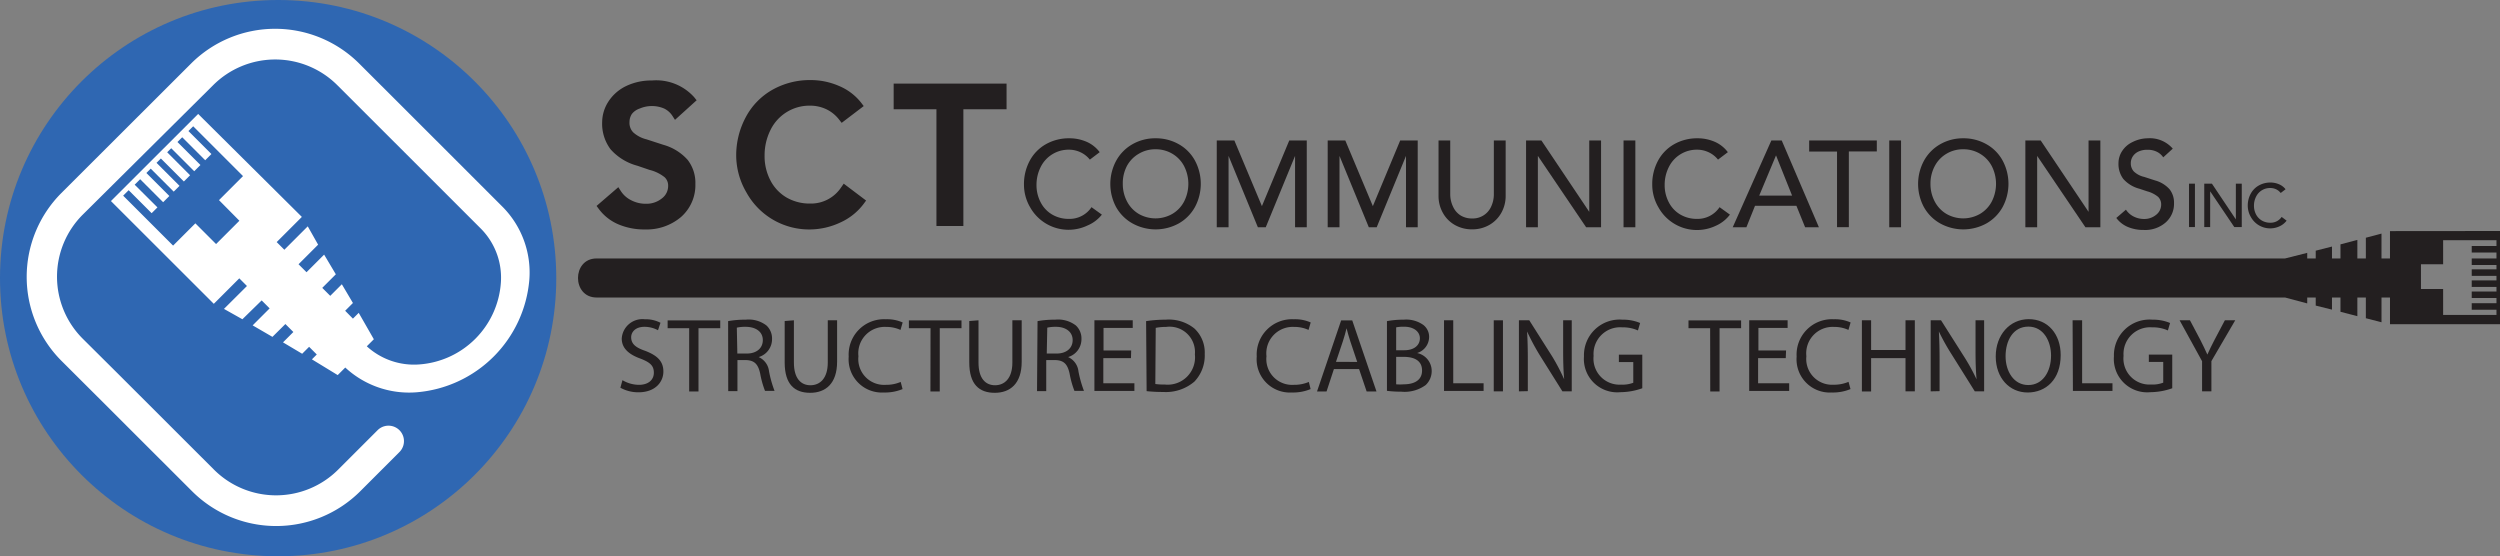 <svg xmlns="http://www.w3.org/2000/svg" viewBox="0 0 241.34 53.7"><rect x="0" y="0" width="241.34" height="53.7" fill="#808080" stroke="none"/><defs><style>.cls-1{fill:#2f67b2;}.cls-2{fill:#231f20;}.cls-3{fill:#fff;}</style></defs><title>Asset 2</title><g id="Layer_2" data-name="Layer 2"><g id="Layer_6" data-name="Layer 6"><circle class="cls-1" cx="26.85" cy="26.85" r="26.85"/></g><g id="LETTERS"><path id="TOP" class="cls-2" d="M62.92,8.16a4.5,4.5,0,0,1,3.72,1.48l-1.42,1.29a2.39,2.39,0,0,0-.93-.82A3,3,0,0,0,62.9,9.8a3.11,3.11,0,0,0-1.37.27,2,2,0,0,0-.84.73,1.82,1.82,0,0,0-.29,1A1.74,1.74,0,0,0,60.86,13a3.31,3.31,0,0,0,1.47.8l1.62.53a4.48,4.48,0,0,1,2.15,1.31,3.19,3.19,0,0,1,.66,2.07,3.68,3.68,0,0,1-1.26,2.89,4.69,4.69,0,0,1-3.23,1.11,5.94,5.94,0,0,1-2.43-.47,4.13,4.13,0,0,1-1.69-1.32L59.6,18.7a3,3,0,0,0,1.14,1,3.44,3.44,0,0,0,1.6.37,2.78,2.78,0,0,0,1.81-.61,1.91,1.91,0,0,0,.76-1.54,1.51,1.51,0,0,0-.47-1.14A4.28,4.28,0,0,0,62.81,16l-1.15-.38a4.84,4.84,0,0,1-2.4-1.45,3.7,3.7,0,0,1-.72-2.36A3.28,3.28,0,0,1,59.09,10a3.74,3.74,0,0,1,1.54-1.33A5.14,5.14,0,0,1,62.92,8.16Z"/><path class="cls-2" d="M62.28,22.15a6.39,6.39,0,0,1-2.6-.5,4.57,4.57,0,0,1-1.86-1.46l-.23-.31,2.1-1.81.26.4a2.51,2.51,0,0,0,1,.87,3,3,0,0,0,1.41.33,2.35,2.35,0,0,0,1.54-.52,1.49,1.49,0,0,0,.6-1.21,1.09,1.09,0,0,0-.34-.83,3.79,3.79,0,0,0-1.46-.71L61.53,16a5.25,5.25,0,0,1-2.59-1.59,4.12,4.12,0,0,1-.81-2.63,3.71,3.71,0,0,1,.62-2,4.18,4.18,0,0,1,1.71-1.48,5.59,5.59,0,0,1,2.47-.53A4.92,4.92,0,0,1,67,9.37l.25.31-2.09,1.89-.27-.42a2,2,0,0,0-.77-.67,3,3,0,0,0-2.37,0A1.6,1.6,0,0,0,61,11a1.39,1.39,0,0,0-.23.77,1.32,1.32,0,0,0,.35,1,2.92,2.92,0,0,0,1.29.68l1.63.53a4.91,4.91,0,0,1,2.34,1.45,3.62,3.62,0,0,1,.75,2.33,4.1,4.1,0,0,1-1.4,3.2A5.12,5.12,0,0,1,62.28,22.15ZM58.75,20a3.85,3.85,0,0,0,1.27.89,5.56,5.56,0,0,0,2.26.43,4.25,4.25,0,0,0,3-1,3.25,3.25,0,0,0,1.11-2.57,2.76,2.76,0,0,0-.57-1.8,4.1,4.1,0,0,0-1.95-1.17l-1.62-.52a3.66,3.66,0,0,1-1.65-.91A2.15,2.15,0,0,1,60,11.79a2.24,2.24,0,0,1,.36-1.23,2.45,2.45,0,0,1,1-.88,3.84,3.84,0,0,1,3.13,0,3,3,0,0,1,.79.58L66,9.61a4.3,4.3,0,0,0-3.13-1,4.75,4.75,0,0,0-2.1.44,3.35,3.35,0,0,0-1.37,1.18A2.84,2.84,0,0,0,59,11.79a3.31,3.31,0,0,0,.63,2.1,4.46,4.46,0,0,0,2.19,1.31l1.15.39a4.6,4.6,0,0,1,1.78.9,1.92,1.92,0,0,1,.6,1.45,2.32,2.32,0,0,1-.91,1.87,3.21,3.21,0,0,1-2.07.71,3.87,3.87,0,0,1-1.79-.42,3.46,3.46,0,0,1-1-.78Z"/><path id="TOP-2" data-name="TOP" class="cls-2" d="M78.26,8.16a6.38,6.38,0,0,1,2.58.53,4.87,4.87,0,0,1,1.94,1.48l-1.46,1.11a3.85,3.85,0,0,0-1.39-1.1A4,4,0,0,0,78.2,9.8,4.6,4.6,0,0,0,74,12.38a5.86,5.86,0,0,0-.61,2.67A5.46,5.46,0,0,0,74,17.63a4.46,4.46,0,0,0,1.71,1.81,4.82,4.82,0,0,0,2.49.65,3.91,3.91,0,0,0,3.38-1.74l1.48,1.11A5.35,5.35,0,0,1,81,21.12a6.56,6.56,0,0,1-8.55-2.73A6.66,6.66,0,0,1,71.53,15a7.33,7.33,0,0,1,.85-3.53A6.11,6.11,0,0,1,74.77,9,6.91,6.91,0,0,1,78.26,8.16Z"/><path class="cls-2" d="M78.17,22.15a6.9,6.9,0,0,1-6.1-3.55,7.11,7.11,0,0,1-1-3.57A7.79,7.79,0,0,1,72,11.3a6.56,6.56,0,0,1,2.56-2.63,7.36,7.36,0,0,1,3.7-.94A6.82,6.82,0,0,1,81,8.3,5.31,5.31,0,0,1,83.12,9.9l.26.34-2.13,1.62L81,11.54a3.45,3.45,0,0,0-1.24-1,3.65,3.65,0,0,0-1.55-.34,4.18,4.18,0,0,0-3.83,2.35,5.47,5.47,0,0,0-.57,2.48,5.06,5.06,0,0,0,.56,2.38,4.07,4.07,0,0,0,1.55,1.65,4.43,4.43,0,0,0,2.28.59,3.49,3.49,0,0,0,3-1.56l.25-.36,2.16,1.63-.25.34a5.79,5.79,0,0,1-2.24,1.78A7,7,0,0,1,78.17,22.15Zm.09-13.57A6.52,6.52,0,0,0,75,9.41a5.72,5.72,0,0,0-2.23,2.3,7,7,0,0,0-.8,3.33,6.27,6.27,0,0,0,.86,3.15,6.21,6.21,0,0,0,8,2.55,5.13,5.13,0,0,0,1.65-1.19l-.79-.6a4.3,4.3,0,0,1-3.46,1.57,5.26,5.26,0,0,1-2.71-.71,4.91,4.91,0,0,1-1.87-2A5.9,5.9,0,0,1,73,15.05a6.31,6.31,0,0,1,.65-2.86A5,5,0,0,1,78.2,9.38a4.48,4.48,0,0,1,1.9.42,4.25,4.25,0,0,1,1.27.91l.79-.6a4.6,4.6,0,0,0-1.5-1A6,6,0,0,0,78.26,8.58Z"/><path id="TOP-3" data-name="TOP" class="cls-2" d="M96.75,8.49v1.64H92.59V21.4H90.84V10.13H86.69V8.49Z"/><path class="cls-2" d="M93,21.82h-2.6V10.55H86.27V8.07H97.17v2.48H93ZM91.26,21h.91V9.7h4.16V8.91H87.11V9.7h4.15Z"/><path class="cls-2" d="M103.22,13.35a4.14,4.14,0,0,1,1.68.34,3.16,3.16,0,0,1,1.26,1l-.95.72a2.5,2.5,0,0,0-.9-.71,2.62,2.62,0,0,0-1.12-.25,3,3,0,0,0-2.73,1.68,3.8,3.8,0,0,0-.4,1.73,3.54,3.54,0,0,0,.4,1.67,2.9,2.9,0,0,0,1.11,1.18,3.13,3.13,0,0,0,1.62.42A2.54,2.54,0,0,0,105.37,20l1,.72A3.47,3.47,0,0,1,105,21.76,4.25,4.25,0,0,1,99.44,20a4.32,4.32,0,0,1-.59-2.18,4.76,4.76,0,0,1,.55-2.29,4,4,0,0,1,1.55-1.6A4.48,4.48,0,0,1,103.22,13.35Z"/><path class="cls-2" d="M111.55,13.35a4.46,4.46,0,0,1,2.24.57,4,4,0,0,1,1.57,1.59,4.75,4.75,0,0,1,0,4.47,4.08,4.08,0,0,1-1.57,1.59,4.62,4.62,0,0,1-4.46,0A4.09,4.09,0,0,1,107.75,20a4.73,4.73,0,0,1,0-4.48,4.09,4.09,0,0,1,1.56-1.59A4.41,4.41,0,0,1,111.55,13.35Zm-3.16,4.4a3.6,3.6,0,0,0,.41,1.7,3,3,0,0,0,1.13,1.2,3.26,3.26,0,0,0,3.24,0,3,3,0,0,0,1.14-1.2,3.76,3.76,0,0,0,0-3.41,3,3,0,0,0-1.14-1.2,3.14,3.14,0,0,0-1.63-.43,3.08,3.08,0,0,0-1.6.43A3,3,0,0,0,108.8,16,3.58,3.58,0,0,0,108.39,17.75Z"/><path class="cls-2" d="M119.16,13.56l2.66,6.34h0l2.64-6.34h1.69v8.38h-1.13V15.05h0l-2.83,6.89h-.76l-2.83-6.89h0v6.89h-1.14V13.56Z"/><path class="cls-2" d="M129.87,13.56l2.66,6.34h0l2.64-6.34h1.69v8.38h-1.13V15.05h0l-2.83,6.89h-.76l-2.83-6.89h0v6.89h-1.14V13.56Z"/><path class="cls-2" d="M140,13.56v5.17a2.77,2.77,0,0,0,.28,1.24,1.94,1.94,0,0,0,.74.84,2.09,2.09,0,0,0,1.09.28,1.94,1.94,0,0,0,1.85-1.17,2.8,2.8,0,0,0,.25-1.19V13.56h1.14v5.36a3.29,3.29,0,0,1-.41,1.61,3.05,3.05,0,0,1-1.16,1.18,3.26,3.26,0,0,1-1.67.43,3.3,3.3,0,0,1-1.66-.42,3,3,0,0,1-1.16-1.17,3.3,3.3,0,0,1-.42-1.63V13.56Z"/><path class="cls-2" d="M148.8,13.56l4.62,6.89h0V13.56h1.14v8.38h-1.44l-4.66-6.89h0v6.89h-1.14V13.56Z"/><path class="cls-2" d="M157.87,13.56v8.38h-1.14V13.56Z"/><path class="cls-2" d="M163.86,13.35a4.14,4.14,0,0,1,1.68.34,3.16,3.16,0,0,1,1.26,1l-.95.72a2.5,2.5,0,0,0-.9-.71,2.62,2.62,0,0,0-1.12-.25,3,3,0,0,0-2.73,1.68,3.8,3.8,0,0,0-.4,1.73,3.54,3.54,0,0,0,.4,1.67,2.9,2.9,0,0,0,1.11,1.18,3.13,3.13,0,0,0,1.62.42A2.54,2.54,0,0,0,166,20l1,.72a3.47,3.47,0,0,1-1.35,1.07A4.25,4.25,0,0,1,160.09,20a4.32,4.32,0,0,1-.59-2.18,4.76,4.76,0,0,1,.55-2.29,4,4,0,0,1,1.55-1.6A4.48,4.48,0,0,1,163.86,13.35Z"/><path class="cls-2" d="M172,13.56l3.59,8.38h-1.33l-.84-2.07h-4l-.83,2.07h-1.32L171,13.56Zm-2.17,5.32H173L171.45,15h0Z"/><path class="cls-2" d="M181.18,13.56v1.06h-2.7v7.31h-1.14V14.63h-2.69V13.56Z"/><path class="cls-2" d="M183.52,13.56v8.38h-1.14V13.56Z"/><path class="cls-2" d="M189.52,13.35a4.46,4.46,0,0,1,2.24.57,4,4,0,0,1,1.57,1.59,4.75,4.75,0,0,1,0,4.47,4.08,4.08,0,0,1-1.57,1.59,4.62,4.62,0,0,1-4.46,0A4.09,4.09,0,0,1,185.73,20a4.73,4.73,0,0,1,0-4.48,4.09,4.09,0,0,1,1.56-1.59A4.41,4.41,0,0,1,189.52,13.35Zm-3.16,4.4a3.6,3.6,0,0,0,.41,1.7,3,3,0,0,0,1.13,1.2,3.26,3.26,0,0,0,3.24,0,3,3,0,0,0,1.14-1.2,3.76,3.76,0,0,0,0-3.41,3,3,0,0,0-1.14-1.2,3.14,3.14,0,0,0-1.63-.43,3.08,3.08,0,0,0-1.6.43,3,3,0,0,0-1.14,1.2A3.58,3.58,0,0,0,186.36,17.75Z"/><path class="cls-2" d="M197,13.56l4.62,6.89h0V13.56h1.14v8.38h-1.44l-4.66-6.89h0v6.89h-1.14V13.56Z"/><path class="cls-2" d="M219.17,17.62a2.07,2.07,0,0,1,.84.17,1.58,1.58,0,0,1,.63.48l-.47.36a1.25,1.25,0,0,0-.45-.36,1.31,1.31,0,0,0-.56-.12,1.49,1.49,0,0,0-1.37.84,1.9,1.9,0,0,0-.2.87,1.77,1.77,0,0,0,.2.84,1.45,1.45,0,0,0,.56.59,1.57,1.57,0,0,0,.81.21,1.27,1.27,0,0,0,1.1-.56l.48.36a1.74,1.74,0,0,1-.67.54,2.13,2.13,0,0,1-2.78-.89,2.16,2.16,0,0,1-.3-1.09,2.38,2.38,0,0,1,.28-1.15,2,2,0,0,1,.78-.8A2.24,2.24,0,0,1,219.17,17.62Z"/><path id="SMALL" class="cls-2" d="M211.89,17.73v4.19h-.57V17.73Z"/><path id="SMALL-2" data-name="SMALL" class="cls-2" d="M213.53,17.73l2.31,3.45h0V17.73h.57v4.19h-.72l-2.33-3.45h0v3.45h-.57V17.73Z"/><path id="SMALL-3" data-name="SMALL" class="cls-2" d="M207.34,13.35a2.92,2.92,0,0,1,2.41,1l-.92.84a1.55,1.55,0,0,0-.6-.53,1.92,1.92,0,0,0-.9-.2,2,2,0,0,0-.89.17,1.31,1.31,0,0,0-.55.47,1.18,1.18,0,0,0-.19.65,1.13,1.13,0,0,0,.3.81,2.15,2.15,0,0,0,1,.52l1.05.34a2.9,2.9,0,0,1,1.39.85,2.07,2.07,0,0,1,.43,1.34,2.39,2.39,0,0,1-.81,1.87,3,3,0,0,1-2.1.72,3.85,3.85,0,0,1-1.57-.3,2.68,2.68,0,0,1-1.09-.86l.93-.8a1.91,1.91,0,0,0,.74.66,2.23,2.23,0,0,0,1,.24,1.8,1.8,0,0,0,1.17-.4,1.24,1.24,0,0,0,.49-1,1,1,0,0,0-.3-.74,2.78,2.78,0,0,0-1.05-.53l-.75-.25a3.14,3.14,0,0,1-1.55-.94,2.4,2.4,0,0,1-.47-1.53,2.13,2.13,0,0,1,.36-1.18,2.43,2.43,0,0,1,1-.86A3.33,3.33,0,0,1,207.34,13.35Z"/><path class="cls-2" d="M60.09,36.7a3.14,3.14,0,0,0,1.59.45c.91,0,1.44-.48,1.44-1.17s-.37-1-1.29-1.36c-1.12-.4-1.81-1-1.81-1.94a2,2,0,0,1,2.22-1.86,3.12,3.12,0,0,1,1.52.34l-.24.72a2.73,2.73,0,0,0-1.3-.33c-.94,0-1.29.56-1.29,1,0,.64.42,1,1.36,1.32,1.16.45,1.75,1,1.75,2s-.78,2-2.4,2a3.55,3.55,0,0,1-1.75-.44Z"/><path class="cls-2" d="M66.53,31.68H64.45v-.75h5.08v.75h-2.1v6.11h-.9Z"/><path class="cls-2" d="M70.29,31a9.3,9.3,0,0,1,1.7-.14,2.81,2.81,0,0,1,2,.56,1.71,1.71,0,0,1,.54,1.3,1.8,1.8,0,0,1-1.29,1.75v0a1.71,1.71,0,0,1,1,1.38,10.87,10.87,0,0,0,.53,1.88h-.92a8.84,8.84,0,0,1-.46-1.64c-.2-.95-.57-1.3-1.37-1.33h-.83v3h-.89Zm.89,3.13h.91c.95,0,1.55-.52,1.55-1.3S73,31.56,72,31.55a3.63,3.63,0,0,0-.87.08Z"/><path class="cls-2" d="M76.64,30.92V35c0,1.54.68,2.19,1.6,2.19s1.67-.67,1.67-2.19V30.92h.9v4c0,2.11-1.11,3-2.6,3s-2.46-.8-2.46-2.93v-4Z"/><path class="cls-2" d="M87.13,37.56a4.41,4.41,0,0,1-1.81.33,3.21,3.21,0,0,1-3.39-3.47,3.41,3.41,0,0,1,3.58-3.6,3.68,3.68,0,0,1,1.63.31l-.21.72a3.22,3.22,0,0,0-1.38-.29,2.55,2.55,0,0,0-2.68,2.83,2.49,2.49,0,0,0,2.64,2.76,3.55,3.55,0,0,0,1.44-.28Z"/><path class="cls-2" d="M89.83,31.68H87.74v-.75h5.08v.75h-2.1v6.11h-.9Z"/><path class="cls-2" d="M94.46,30.92V35c0,1.54.68,2.19,1.6,2.19s1.67-.67,1.67-2.19V30.92h.9v4c0,2.11-1.11,3-2.6,3s-2.46-.8-2.46-2.93v-4Z"/><path class="cls-2" d="M100.16,31a9.3,9.3,0,0,1,1.7-.14,2.81,2.81,0,0,1,2,.56,1.71,1.71,0,0,1,.54,1.3,1.8,1.8,0,0,1-1.29,1.75v0a1.71,1.71,0,0,1,1,1.38,10.87,10.87,0,0,0,.53,1.88h-.92a8.84,8.84,0,0,1-.46-1.64c-.2-.95-.57-1.3-1.37-1.33H101v3h-.89Zm.89,3.13H102c.95,0,1.55-.52,1.55-1.3s-.64-1.27-1.58-1.28a3.63,3.63,0,0,0-.87.08Z"/><path class="cls-2" d="M109.18,34.57h-2.67V37h3v.74h-3.86V30.92h3.7v.74h-2.82v2.17h2.67Z"/><path class="cls-2" d="M110.64,31a12.74,12.74,0,0,1,1.88-.14,3.93,3.93,0,0,1,2.78.85,3.16,3.16,0,0,1,1,2.46,3.63,3.63,0,0,1-1,2.67,4.23,4.23,0,0,1-3,1,14.3,14.3,0,0,1-1.61-.08Zm.89,6.07a5.55,5.55,0,0,0,.9.05,2.64,2.64,0,0,0,2.92-2.91,2.45,2.45,0,0,0-2.78-2.65,5,5,0,0,0-1,.09Z"/><path class="cls-2" d="M126.52,37.56a4.41,4.41,0,0,1-1.81.33,3.21,3.21,0,0,1-3.39-3.47,3.41,3.41,0,0,1,3.58-3.6,3.68,3.68,0,0,1,1.63.31l-.21.72a3.22,3.22,0,0,0-1.38-.29,2.55,2.55,0,0,0-2.68,2.83,2.49,2.49,0,0,0,2.64,2.76,3.55,3.55,0,0,0,1.45-.28Z"/><path class="cls-2" d="M128.77,35.63l-.71,2.16h-.92l2.33-6.86h1.07l2.34,6.86h-.95l-.73-2.16Zm2.25-.69-.67-2c-.15-.45-.25-.85-.36-1.25h0c-.1.41-.21.82-.35,1.24l-.67,2Z"/><path class="cls-2" d="M133.89,31a8.62,8.62,0,0,1,1.62-.14,2.84,2.84,0,0,1,1.88.5,1.44,1.44,0,0,1,.57,1.21,1.63,1.63,0,0,1-1.16,1.51v0a1.77,1.77,0,0,1,1.41,1.72,1.85,1.85,0,0,1-.58,1.37,3.45,3.45,0,0,1-2.37.64,10.28,10.28,0,0,1-1.37-.08Zm.89,2.81h.8c.94,0,1.49-.49,1.49-1.15s-.61-1.12-1.51-1.12a3.82,3.82,0,0,0-.78.06Zm0,3.29a4.75,4.75,0,0,0,.74,0c.92,0,1.76-.34,1.76-1.33s-.8-1.32-1.77-1.32h-.73Z"/><path class="cls-2" d="M139.4,30.92h.89V37h2.93v.74H139.4Z"/><path class="cls-2" d="M145.09,30.92v6.86h-.89V30.92Z"/><path class="cls-2" d="M146.63,37.78V30.92h1l2.2,3.47A19.34,19.34,0,0,1,151,36.62h0c-.08-.92-.1-1.75-.1-2.82V30.92h.83v6.86h-.9l-2.18-3.48A21.7,21.7,0,0,1,147.42,32h0c.05.87.07,1.69.07,2.83v2.93Z"/><path class="cls-2" d="M158.54,37.48a6.38,6.38,0,0,1-2.11.38,3.22,3.22,0,0,1-3.52-3.46,3.44,3.44,0,0,1,3.71-3.54,4.24,4.24,0,0,1,1.71.32l-.21.72a3.55,3.55,0,0,0-1.52-.3,2.57,2.57,0,0,0-2.76,2.76,2.51,2.51,0,0,0,2.65,2.77,2.89,2.89,0,0,0,1.18-.18v-2h-1.39v-.71h2.26Z"/><path class="cls-2" d="M165.09,31.68H163v-.75h5.08v.75H166v6.11h-.9Z"/><path class="cls-2" d="M172.39,34.57h-2.67V37h3v.74h-3.86V30.92h3.71v.74h-2.82v2.17h2.67Z"/><path class="cls-2" d="M178.64,37.56a4.41,4.41,0,0,1-1.81.33,3.21,3.21,0,0,1-3.39-3.47,3.41,3.41,0,0,1,3.58-3.6,3.68,3.68,0,0,1,1.63.31l-.21.72a3.22,3.22,0,0,0-1.38-.29,2.55,2.55,0,0,0-2.68,2.83A2.49,2.49,0,0,0,177,37.14a3.55,3.55,0,0,0,1.45-.28Z"/><path class="cls-2" d="M180.63,30.92v2.87h3.32V30.92h.9v6.86h-.9V34.57h-3.32v3.22h-.89V30.92Z"/><path class="cls-2" d="M186.38,37.78V30.92h1l2.2,3.47a19.34,19.34,0,0,1,1.23,2.23h0c-.08-.92-.1-1.75-.1-2.82V30.92h.83v6.86h-.9l-2.18-3.48A21.7,21.7,0,0,1,187.17,32h0c.05.87.07,1.69.07,2.83v2.93Z"/><path class="cls-2" d="M198.93,34.28c0,2.36-1.43,3.61-3.19,3.61s-3.08-1.41-3.08-3.48,1.35-3.6,3.19-3.6S198.93,32.25,198.93,34.28Zm-5.32.11c0,1.46.79,2.78,2.19,2.78s2.2-1.29,2.2-2.85c0-1.36-.71-2.79-2.19-2.79S193.61,32.89,193.61,34.39Z"/><path class="cls-2" d="M200.08,30.92H201V37h2.93v.74h-3.82Z"/><path class="cls-2" d="M209.7,37.48a6.38,6.38,0,0,1-2.11.38,3.22,3.22,0,0,1-3.52-3.46,3.44,3.44,0,0,1,3.71-3.54,4.24,4.24,0,0,1,1.71.32l-.21.72a3.55,3.55,0,0,0-1.52-.3A2.57,2.57,0,0,0,205,34.35a2.51,2.51,0,0,0,2.65,2.77,2.89,2.89,0,0,0,1.18-.18v-2h-1.39v-.71h2.26Z"/><path class="cls-2" d="M212.58,37.78V34.87l-2.17-3.95h1l1,1.89c.26.52.47.94.68,1.42h0c.19-.45.43-.9.69-1.42l1-1.89h1l-2.3,3.94v2.92Z"/></g><g id="Front"><path class="cls-3" d="M48.55,20l-5.09-5.09-8.8-8.79a11.49,11.49,0,0,0-16.2,0L5.92,18.64a11.46,11.46,0,0,0,0,16.18L9.3,38.19l9.26,9.25a11.49,11.49,0,0,0,16.2,0l3.8-3.8a1.49,1.49,0,1,0-2.11-2.11l-3.8,3.8a8.48,8.48,0,0,1-12,0l-9.26-9.25L8,32.71a8.46,8.46,0,0,1,0-12L20.57,8.23a8.48,8.48,0,0,1,12,0L41.35,17l5.09,5.09a6.72,6.72,0,0,1,1.91,5.23,8.51,8.51,0,0,1-7.86,7.86,6.75,6.75,0,0,1-5.08-1.75l.68-.68-1.46-2.55-.56.56L33.32,30l.75-.75L33,27.44l-1.12,1.12-.77-.77,1.31-1.31-1.13-1.9-1.7,1.7-.77-.77,1.89-1.89-1-1.77-2.26,2.26-.74-.74,2.43-2.43L19.13,11l-8.42,8.41,9.93,9.92,2.46-2.46.74.74-2.22,2.21,1.78,1L25.26,29l.77.77-1.64,1.64,1.91,1.11,1.25-1.24.77.77-1,1,1.85,1.1.67-.67.74.74-.47.47,2.49,1.52.73-.73a9.06,9.06,0,0,0,6.88,2.39A11.9,11.9,0,0,0,51.1,27,9,9,0,0,0,48.55,20ZM23.11,21.31l-2.25,2.25-2-2-2.15,2.15-4.82-4.82.53-.53,2.22,2.22.56-.56L13,17.83l.53-.53,2.22,2.22.6-.6L14.13,16.7l.42-.42,2.22,2.22.56-.56-2.22-2.22.42-.42,2.22,2.22.6-.6L16.14,14.7l.39-.39,2.22,2.22.6-.6-2.22-2.22.46-.46,2.22,2.22.6-.6-2.22-2.22.46-.46L23.46,17l-2.32,2.32Z"/><path class="cls-2" d="M230.72,22.31v2.64h-.82v-2.4l-1.51.4v2h-.82V23.16l-1.63.43v1.36h-.82V23.8l-1.57.4v.75h-.82v-.54l-2.14.54h-163c-2.39,0-2.39,3.77,0,3.77h163l2.14.57v-.57h.82v.78l1.57.39V28.72h.82v1.38l1.63.42V28.72h.82v2l1.51.39V28.72h.82v2.58h10.62v-9ZM241,23.75h-2.39v.63H241v.57h-2.39v.63H241V26h-2.39v.63H241v.44h-2.39v.63H241v.44h-2.39v.63H241v.5h-2.39v.63H241v.5h-5.15V27.9h-2.14V25.51h2.14V23.19H241Z"/></g></g></svg>